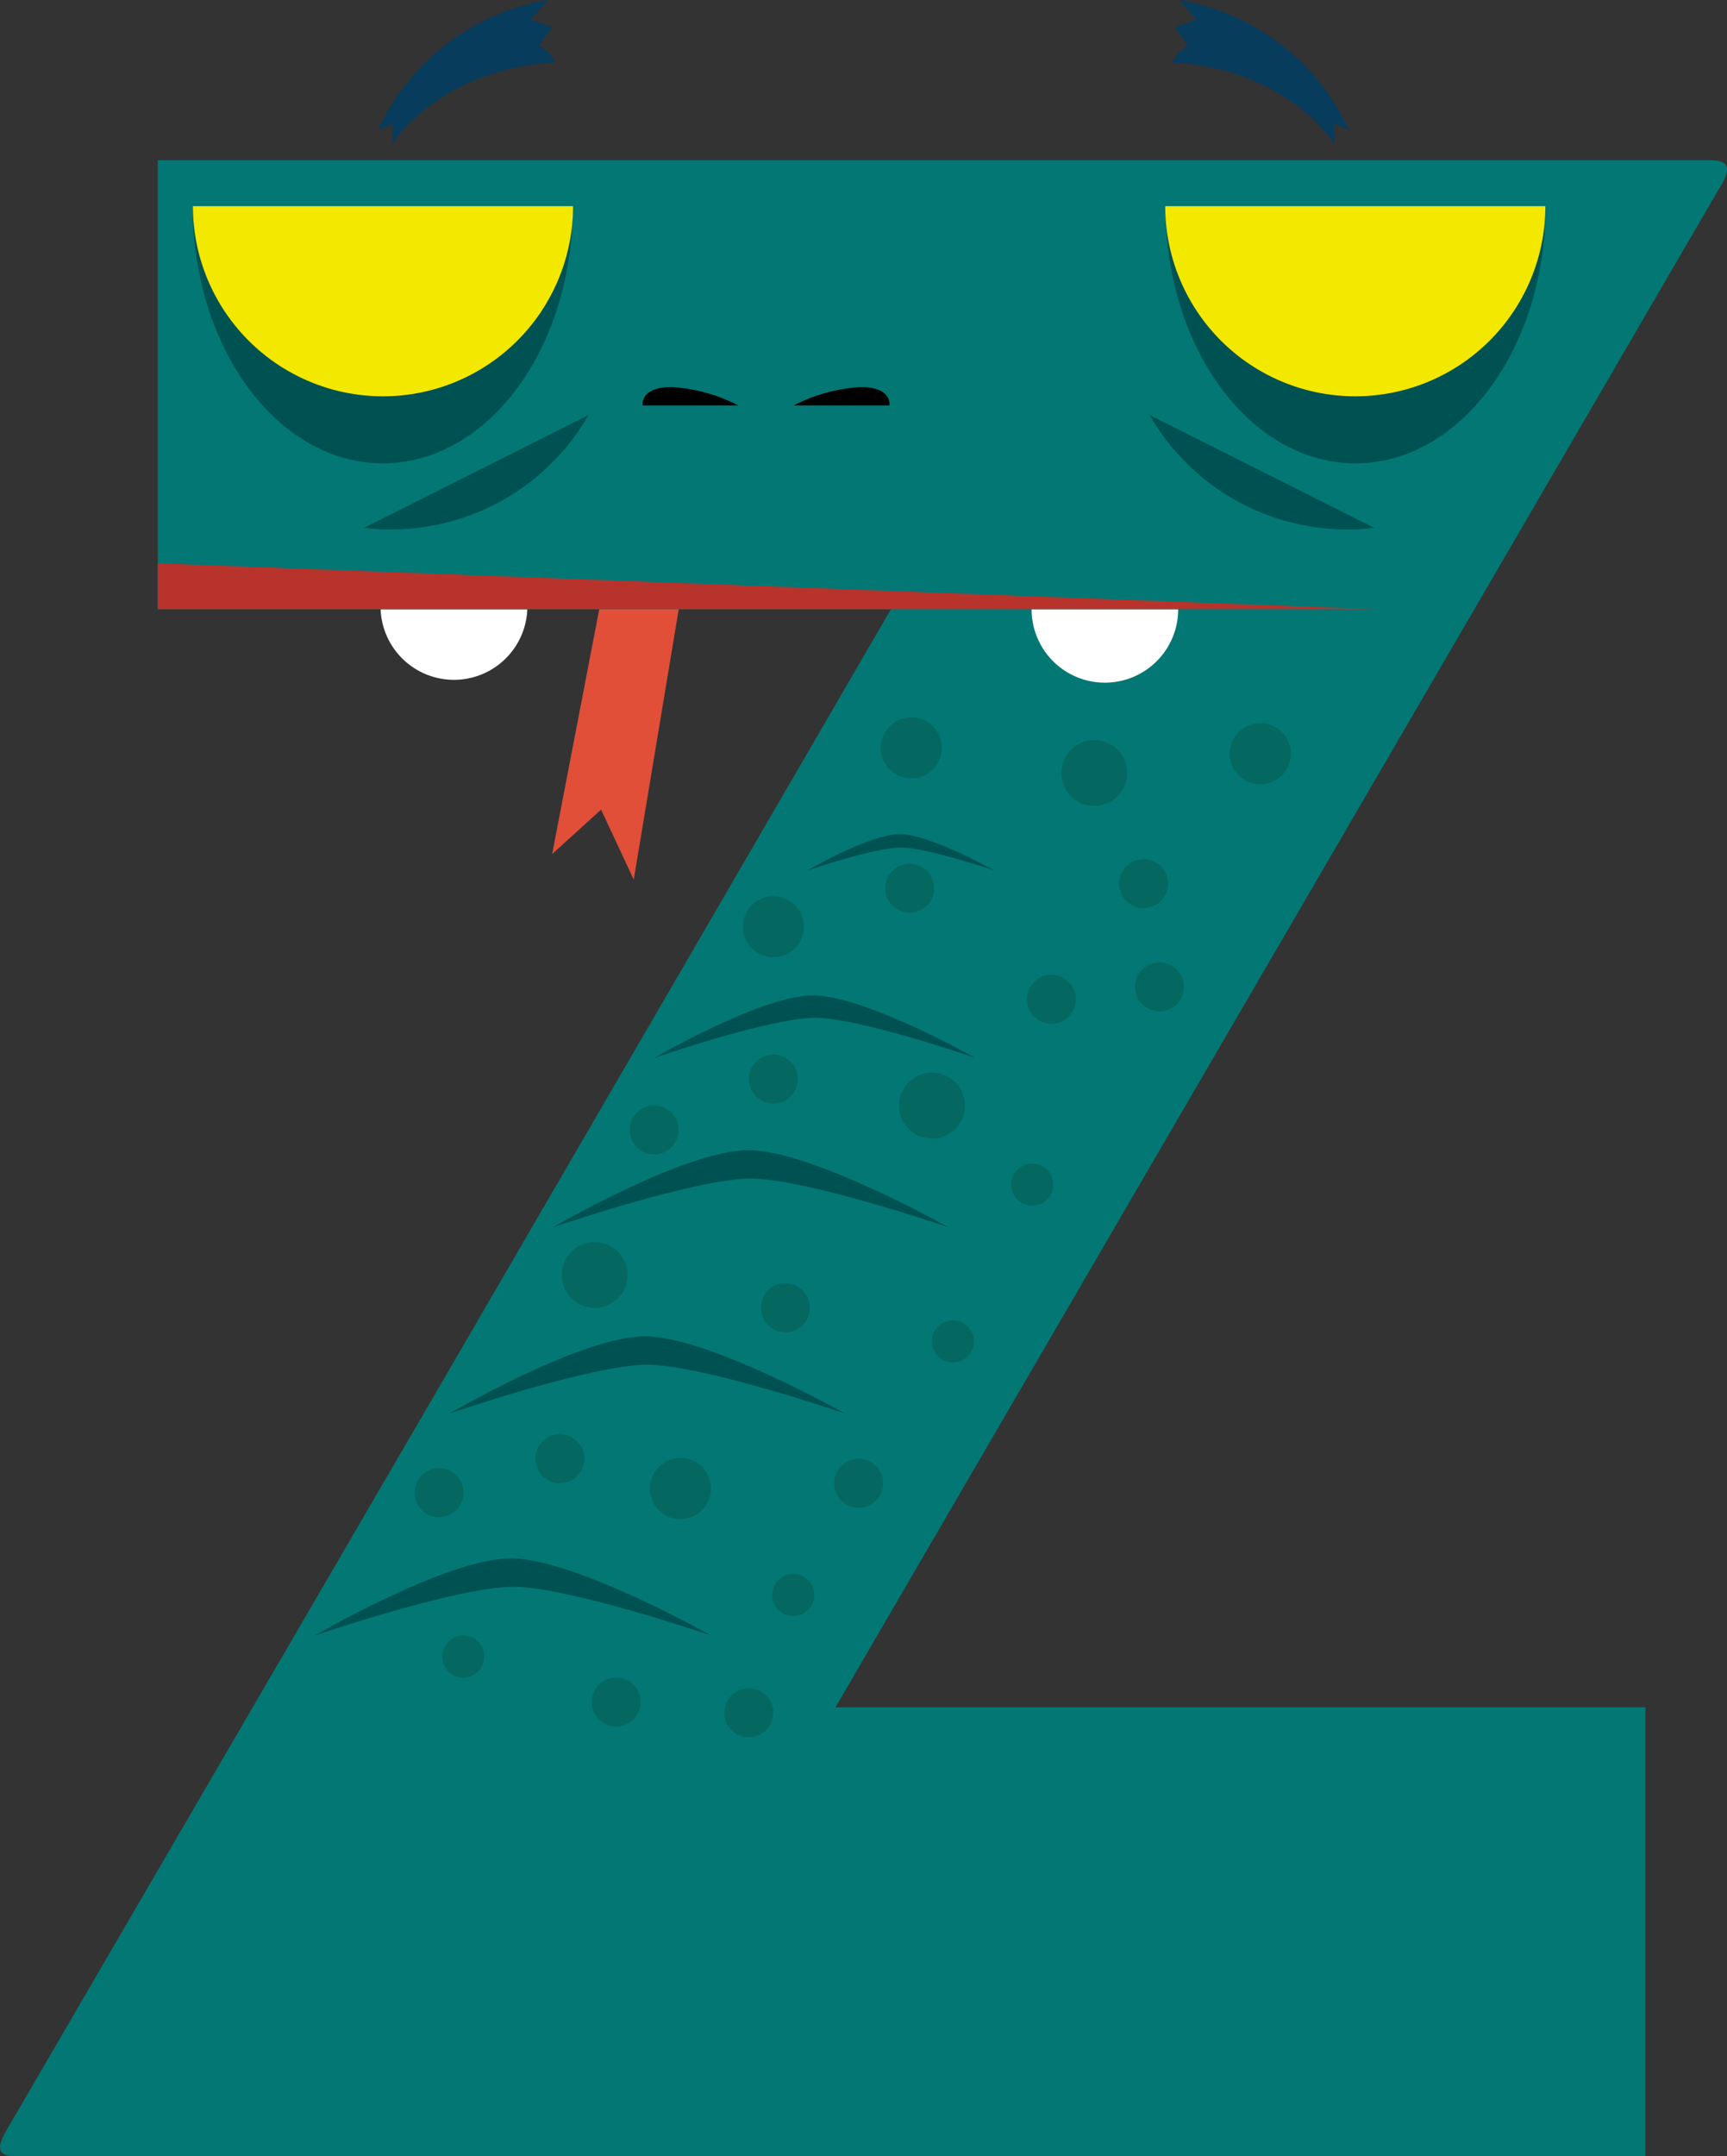 <svg xmlns="http://www.w3.org/2000/svg" id="Layer_1" data-name="Layer 1" viewBox="0 0 145.38 181.4"><rect x="0" y="0" width="145.38" height="181.4" fill="#333333" stroke="none"/><defs><style>.cls-1{fill:#e14f39;}.cls-2{fill:#073c5c;}.cls-3{fill:#037773;}.cls-4{fill:#005252;}.cls-5{fill:#f3e800;}.cls-6{fill:#fff;}.cls-7{fill:#010101;}.cls-8{fill:#046860;}.cls-9{fill:#b7332c;}</style></defs><polygon class="cls-1" points="50.6 50.45 46.48 71.85 50.6 68.11 53.35 74 57.27 50.45 50.6 50.45"></polygon><path class="cls-2" d="M33,12.14S36.9,5.78,46.76,5.25C46,4,45.38,3.85,45.38,3.85l1.11-1.56-1.8-.65L46.11,0A19.21,19.21,0,0,0,31.83,10.92l1.23-.51Z"></path><path class="cls-2" d="M112.34,12.14s-3.86-6.36-13.72-6.89C99.42,4,100,3.85,100,3.85L98.89,2.29l1.8-.65L99.27,0a19.21,19.21,0,0,1,14.28,10.92l-1.23-.51Z"></path><path class="cls-3" d="M143.93,13.48H13.28V51.25H75L55.91,84.1,37,116.63.71,178.93c-1.25,2-.75,2.47.72,2.47H138.51V143.63H70.33l74.35-127.7C145.91,14,145.44,13.48,143.93,13.48Z"></path><path class="cls-4" d="M48.22,17.34c0,12-7.16,21.64-16,21.64s-16-9.69-16-21.64"></path><path class="cls-5" d="M16.24,17.34a16,16,0,0,0,32,0Z"></path><path class="cls-4" d="M49.55,34.91a19.19,19.19,0,0,1-18.91,9.5"></path><path class="cls-4" d="M98.11,17.34c0,12,7.16,21.64,16,21.64s16-9.69,16-21.64"></path><path class="cls-5" d="M130.09,17.34a16,16,0,0,1-32,0Z"></path><path class="cls-4" d="M96.77,34.91a19.19,19.19,0,0,0,18.92,9.5"></path><path class="cls-6" d="M44.39,51.26a6.18,6.18,0,0,1-12.35,0"></path><path class="cls-6" d="M99.18,51.26a6.17,6.17,0,1,1-12.34,0"></path><path class="cls-7" d="M66.81,34.11a14.13,14.13,0,0,1,5.63-1.55c2.71,0,2.43,1.55,2.43,1.55Z"></path><path class="cls-7" d="M62.16,34.11a14.12,14.12,0,0,0-5.62-1.55c-2.72,0-2.44,1.55-2.44,1.55Z"></path><path class="cls-8" d="M73.31,123a2.06,2.06,0,1,1-2.81.75A2.06,2.06,0,0,1,73.31,123Z"></path><path class="cls-8" d="M98.64,81.24a2.07,2.07,0,0,1,.74,2.82,2.06,2.06,0,1,1-.74-2.82Z"></path><path class="cls-8" d="M97.3,72.55a2.06,2.06,0,1,1-2.81.75A2.06,2.06,0,0,1,97.3,72.55Z"></path><path class="cls-8" d="M77.61,72.94a2.06,2.06,0,1,1-2.81.74A2.07,2.07,0,0,1,77.61,72.94Z"></path><path class="cls-8" d="M67.16,108.25a2.06,2.06,0,1,1-2.82.74A2,2,0,0,1,67.16,108.25Z"></path><path class="cls-8" d="M56.12,93.29A2.06,2.06,0,1,1,53.3,94,2.06,2.06,0,0,1,56.12,93.29Z"></path><path class="cls-8" d="M81.11,111.32a1.77,1.77,0,1,1-2.42.63A1.76,1.76,0,0,1,81.11,111.32Z"></path><path class="cls-8" d="M66.14,89a2.06,2.06,0,1,1-2.82.74A2.06,2.06,0,0,1,66.14,89Z"></path><path class="cls-8" d="M93.51,62.64a2.77,2.77,0,1,1-3.79,1A2.76,2.76,0,0,1,93.51,62.64Z"></path><path class="cls-8" d="M67.67,132.65a1.77,1.77,0,1,1-2.42.64A1.76,1.76,0,0,1,67.67,132.65Z"></path><path class="cls-8" d="M78,60.69a2.57,2.57,0,1,1-3.51.93A2.58,2.58,0,0,1,78,60.69Z"></path><path class="cls-8" d="M52.91,141.41a2.06,2.06,0,1,1-2.82.74A2.06,2.06,0,0,1,52.91,141.41Z"></path><path class="cls-8" d="M79.85,90.62a2.77,2.77,0,1,1-3.79,1A2.76,2.76,0,0,1,79.85,90.62Z"></path><path class="cls-8" d="M39.89,137.83a1.77,1.77,0,1,1-2.42.64A1.76,1.76,0,0,1,39.89,137.83Z"></path><path class="cls-8" d="M58.57,123a2.57,2.57,0,1,1-3.51.93A2.57,2.57,0,0,1,58.57,123Z"></path><path class="cls-8" d="M48.17,120.94a2.06,2.06,0,1,1-2.82.75A2,2,0,0,1,48.17,120.94Z"></path><path class="cls-8" d="M51.46,104.86a2.77,2.77,0,1,1-3.79,1A2.77,2.77,0,0,1,51.46,104.86Z"></path><path class="cls-8" d="M89.54,82.28a2.06,2.06,0,1,1-2.81.75A2.06,2.06,0,0,1,89.54,82.28Z"></path><path class="cls-8" d="M66.39,75.74a2.57,2.57,0,1,1-3.51.93A2.57,2.57,0,0,1,66.39,75.74Z"></path><path class="cls-8" d="M64.07,142.31a2.06,2.06,0,1,1-2.81.74A2.06,2.06,0,0,1,64.07,142.31Z"></path><path class="cls-8" d="M87.79,98.13A1.77,1.77,0,0,1,86,101.19a1.76,1.76,0,0,1-.64-2.41A1.78,1.78,0,0,1,87.79,98.13Z"></path><path class="cls-8" d="M107.38,61.18a2.57,2.57,0,1,1-3.51.93A2.57,2.57,0,0,1,107.38,61.18Z"></path><path class="cls-8" d="M38,123.8a2.06,2.06,0,1,1-2.82.74A2.06,2.06,0,0,1,38,123.8Z"></path><path class="cls-4" d="M67.94,73.24s5.26-3.07,7.79-3.07,8,3.07,8,3.07S78,71.3,75.81,71.3,67.94,73.24,67.94,73.24Z"></path><path class="cls-4" d="M46.54,103.25S57.66,96.76,63,96.76s16.85,6.49,16.85,6.49-12-4.1-16.66-4.1S46.54,103.25,46.54,103.25Z"></path><path class="cls-4" d="M37.82,118.92s11.12-6.5,16.47-6.5,16.85,6.5,16.85,6.5-12-4.11-16.66-4.11S37.82,118.92,37.82,118.92Z"></path><path class="cls-4" d="M26.49,137.59S37.62,131.1,43,131.1s16.86,6.49,16.86,6.49-12-4.1-16.66-4.1S26.49,137.59,26.49,137.59Z"></path><path class="cls-4" d="M55.08,89s9-5.26,13.36-5.26S82.11,89,82.11,89,72.4,85.63,68.6,85.63,55.08,89,55.08,89Z"></path><polygon class="cls-9" points="13.28 51.25 115.69 51.25 13.28 47.39 13.28 51.25"></polygon></svg>